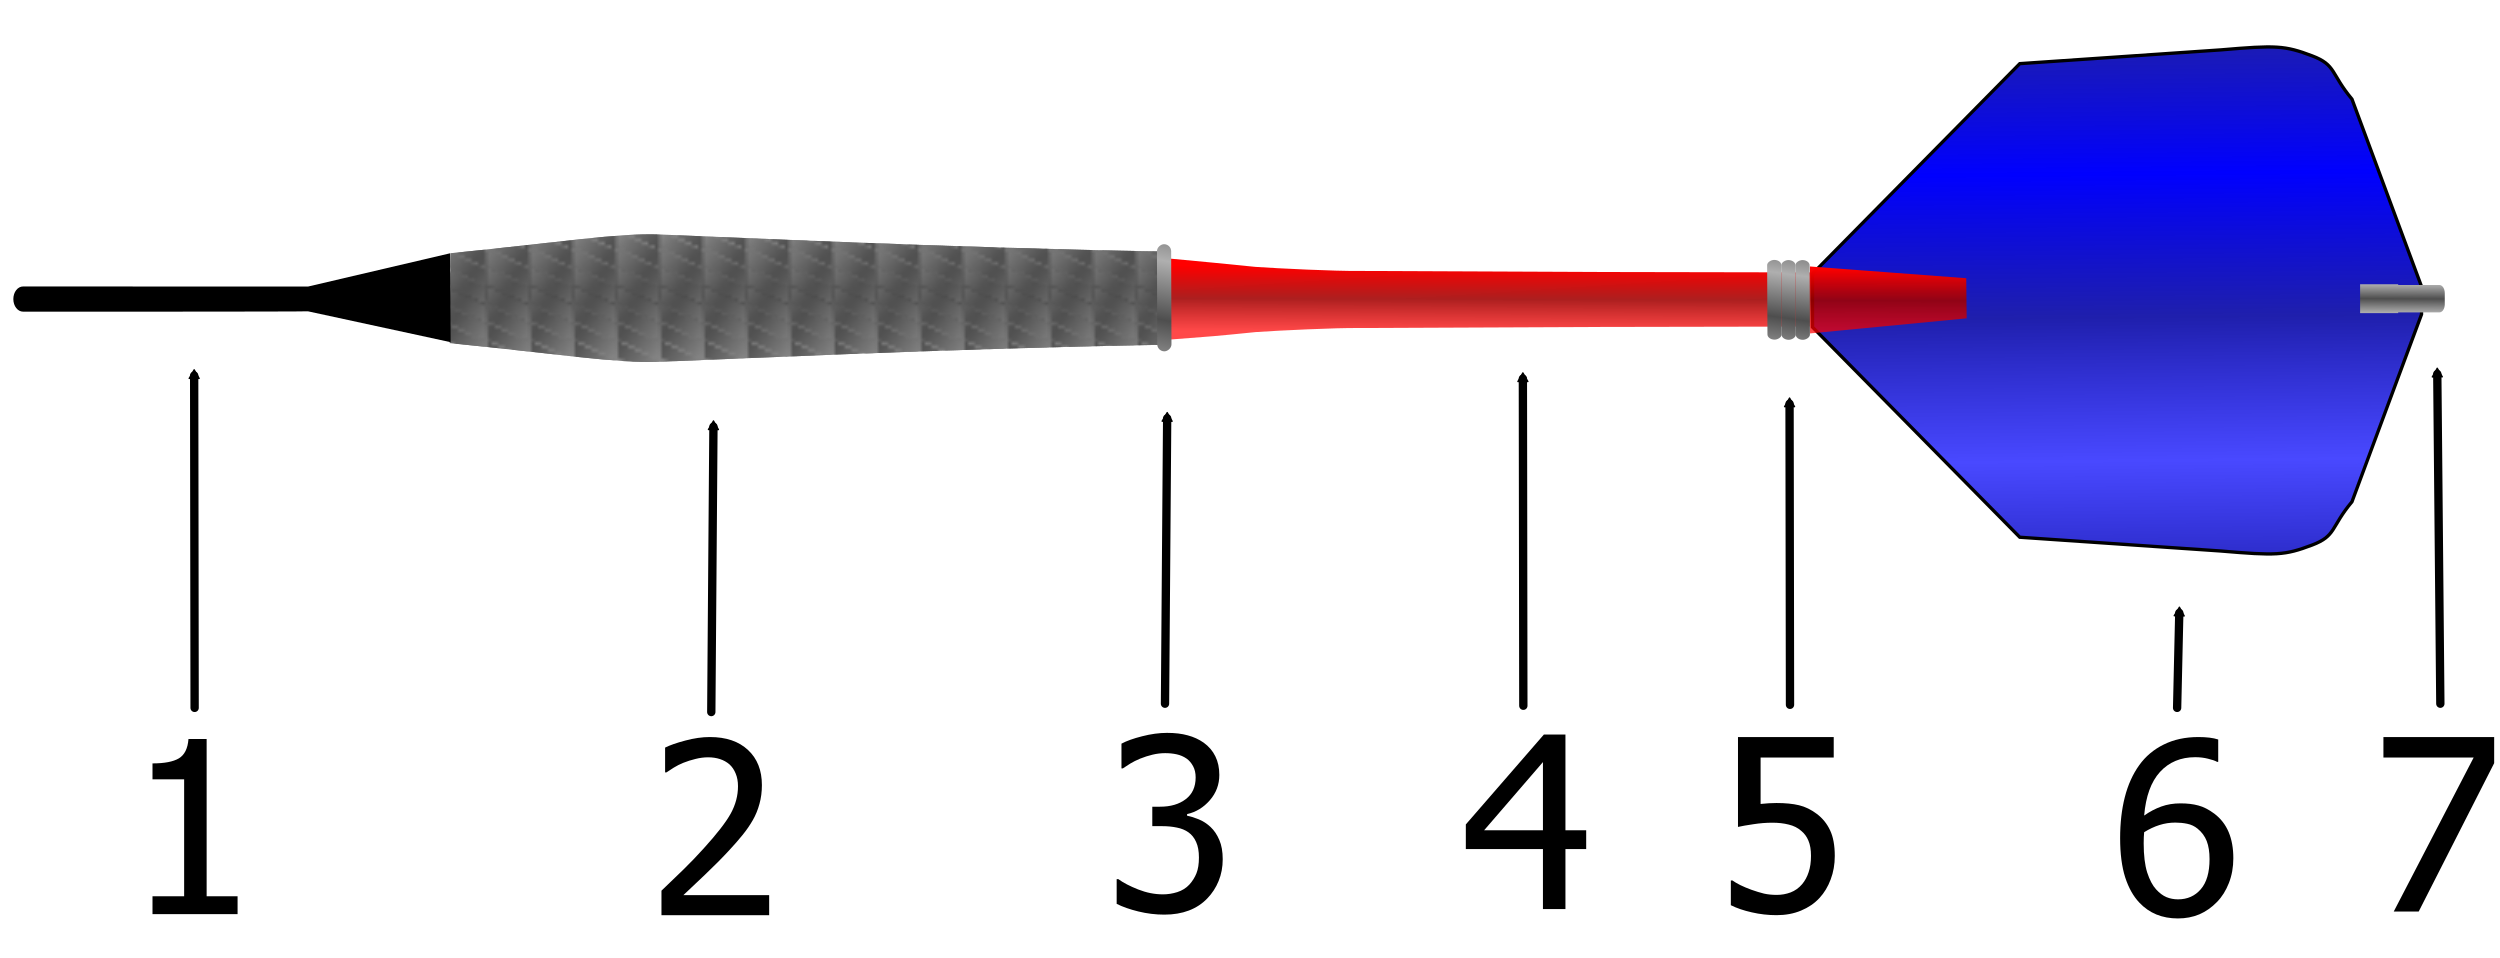 <?xml version="1.0" encoding="UTF-8" standalone="no"?>
<!-- Created with Inkscape (http://www.inkscape.org/) -->
<svg
   xmlns:svg="http://www.w3.org/2000/svg"
   xmlns="http://www.w3.org/2000/svg"
   xmlns:xlink="http://www.w3.org/1999/xlink"
   id="svg1706"
   height="287.5"
   width="750"
   y="0"
   x="0"
   version="1.0">
  <defs
     id="defs1709">
    <marker
       id="TriangleOutM"
       style="overflow:visible"
       orient="auto"
       refY="0"
       refX="0">
      <path
         id="path2180"
         style="fill-rule:evenodd;stroke:#000000;stroke-width:1pt;marker-start:none"
         transform="scale(0.4,0.4)"
         d="M 5.77,0 L -2.88,5 L -2.88,-5 L 5.77,0 z " />
    </marker>
    <marker
       id="Arrow2Lstart"
       style="overflow:visible"
       orient="auto"
       refY="0"
       refX="0">
      <path
         id="path2239"
         style="font-size:12;fill-rule:evenodd;stroke-width:0.625;stroke-linejoin:round"
         transform="matrix(1.1,0,0,1.1,-5.5,0)"
         d="M 8.719,4.034 L -2.207,0.016 L 8.719,-4.002 C 6.973,-1.63 6.983,1.616 8.719,4.034 z " />
    </marker>
    <pattern
       xlink:href="#pattern5203"
       id="pattern6725"
       patternTransform="matrix(-0.42,0.907,-0.907,-0.42,515.435,9.543)" />
    <pattern
       xlink:href="#pattern4437"
       id="pattern5201"
       patternTransform="matrix(1,0,0,1.806,515.435,20.08)" />
    <linearGradient
       id="linearGradient2088">
      <stop
         id="stop2090"
         offset="0"
         style="stop-color:#4e4e4e;stop-opacity:1;" />
      <stop
         id="stop2092"
         offset="1"
         style="stop-color:#afafaf;stop-opacity:1;" />
    </linearGradient>
    <linearGradient
       id="linearGradient6351">
      <stop
         id="stop6353"
         offset="0"
         style="stop-color:#ff0000;stop-opacity:1;" />
      <stop
         id="stop6355"
         offset="0.5"
         style="stop-color:#a10000;stop-opacity:0.878;" />
      <stop
         id="stop6357"
         offset="1"
         style="stop-color:#ff0000;stop-opacity:0.714;" />
    </linearGradient>
    <linearGradient
       id="linearGradient4792">
      <stop
         id="stop4794"
         offset="0"
         style="stop-color:#0000ff;stop-opacity:1;" />
      <stop
         id="stop4800"
         offset="0.5"
         style="stop-color:#0000a1;stop-opacity:0.878;" />
      <stop
         id="stop4796"
         offset="1"
         style="stop-color:#0000ff;stop-opacity:0.714;" />
    </linearGradient>
    <linearGradient
       spreadMethod="reflect"
       gradientTransform="scale(2.811,0.356)"
       gradientUnits="userSpaceOnUse"
       xlink:href="#linearGradient6351"
       id="linearGradient6349"
       y2="326.875"
       x2="165.246"
       y1="112.721"
       x1="165.467" />
    <linearGradient
       spreadMethod="reflect"
       gradientTransform="matrix(2.369,-3.755271e-25,0,0.422,47.928,-32.495)"
       gradientUnits="userSpaceOnUse"
       xlink:href="#linearGradient2088"
       id="linearGradient4435"
       y2="1307.715"
       x2="-30.62"
       y1="1307.576"
       x1="-36.234" />
    <pattern
       patternUnits="userSpaceOnUse"
       width="4.356"
       height="23.922"
       patternTransform="translate(515.435,20.08)"
       id="pattern4437">
      <rect
         transform="matrix(-4.429552e-3,-1,1,-1.126708e-3,-515.435,-20.08)"
         ry="4.264"
         rx="1.571"
         y="515.337"
         x="-44.586"
         height="4.264"
         width="23.922"
         id="rect4439"
         style="fill:url(#linearGradient4435);fill-opacity:1;fill-rule:nonzero;stroke:none;stroke-width:0.6;stroke-linecap:round;stroke-linejoin:round;stroke-miterlimit:4;stroke-opacity:1" />
    </pattern>
    <pattern
       patternUnits="userSpaceOnUse"
       width="4.356"
       height="43.197"
       patternTransform="translate(515.435,20.08)"
       id="pattern5203">
      <rect
         style="fill:url(#pattern5201);stroke:none"
         width="4.356"
         height="43.197"
         x="515.435"
         y="20.08"
         id="rect5205"
         transform="translate(-515.435,-20.08)" />
    </pattern>
    <pattern
       patternUnits="userSpaceOnUse"
       width="12.58"
       height="49.366"
       patternTransform="translate(515.435,9.543)"
       id="pattern6727">
      <rect
         style="fill:url(#pattern6725);stroke:none"
         width="12.58"
         height="49.366"
         x="515.435"
         y="9.543"
         id="rect6729"
         ry="0"
         transform="translate(-515.435,-9.543)" />
    </pattern>
    <linearGradient
       spreadMethod="reflect"
       gradientTransform="scale(1.095,0.913)"
       gradientUnits="userSpaceOnUse"
       xlink:href="#linearGradient4792"
       id="linearGradient2328"
       y2="140.187"
       x2="622.733"
       y1="45.851"
       x1="621.652" />
    <linearGradient
       spreadMethod="reflect"
       gradientTransform="scale(1.713,0.584)"
       gradientUnits="userSpaceOnUse"
       xlink:href="#linearGradient2088"
       id="linearGradient2330"
       y2="143.782"
       x2="432.523"
       y1="136.368"
       x1="432.618" />
    <linearGradient
       gradientTransform="matrix(1.53,0,0,0.654,-0.606,0)"
       gradientUnits="userSpaceOnUse"
       xlink:href="#linearGradient6351"
       id="linearGradient2332"
       y2="137.472"
       x2="382.479"
       y1="107.681"
       x1="382.683" />
    <linearGradient
       spreadMethod="reflect"
       gradientTransform="scale(2.369,0.422)"
       gradientUnits="userSpaceOnUse"
       xlink:href="#linearGradient2088"
       id="linearGradient2334"
       y2="1307.715"
       x2="-30.62"
       y1="1307.576"
       x1="-36.234" />
    <linearGradient
       spreadMethod="reflect"
       gradientTransform="scale(2.369,0.422)"
       gradientUnits="userSpaceOnUse"
       xlink:href="#linearGradient2088"
       id="linearGradient2336"
       y2="1307.715"
       x2="-30.62"
       y1="1307.576"
       x1="-36.234" />
    <linearGradient
       spreadMethod="reflect"
       gradientTransform="scale(2.369,0.422)"
       gradientUnits="userSpaceOnUse"
       xlink:href="#linearGradient2088"
       id="linearGradient2338"
       y2="1307.715"
       x2="-30.62"
       y1="1307.576"
       x1="-36.234" />
    <linearGradient
       spreadMethod="reflect"
       gradientTransform="scale(2.361,0.424)"
       gradientUnits="userSpaceOnUse"
       xlink:href="#linearGradient2088"
       id="linearGradient2340"
       y2="266.742"
       x2="111.302"
       y1="185.979"
       x1="111.302" />
    <linearGradient
       spreadMethod="reflect"
       gradientTransform="matrix(3.183,1.932528e-17,1.373207e-18,0.422,28.359,-182.963)"
       gradientUnits="userSpaceOnUse"
       xlink:href="#linearGradient2088"
       id="linearGradient2342"
       y2="1307.715"
       x2="-30.62"
       y1="1307.576"
       x1="-36.234" />
  </defs>
  <g
     id="g9793"
     transform="translate(-18,10)">
    <path
       id="path1727"
       style="fill:url(#linearGradient2328);fill-opacity:1;fill-rule:evenodd;stroke:#000000;stroke-width:1px;stroke-linecap:butt;stroke-linejoin:miter;stroke-opacity:1"
       d="M 744.461,75.96 L 744.461,84.307 L 723.592,140.525 C 717.158,148.224 718.894,150.765 711.633,153.512 C 703.355,156.645 700.847,156.716 684.182,155.297 L 623.933,151.172 L 561.753,88.14 L 561.753,72.127 L 623.933,9.094 L 684.182,4.969 C 700.847,3.551 703.355,3.622 711.633,6.754 C 718.894,9.501 717.158,12.042 723.592,19.742 L 744.461,75.96 z " />
    <path
       id="rect2495"
       style="fill:url(#linearGradient2330);fill-opacity:1;fill-rule:evenodd;stroke:none;stroke-width:0.572;stroke-linecap:round;stroke-linejoin:round;stroke-miterlimit:4;stroke-opacity:1"
       d="M 726.033,75.281 L 726.033,83.938 L 737.457,83.938 L 737.457,83.719 L 749.827,83.719 C 750.716,83.719 751.433,82.63 751.433,81.281 L 751.433,77.938 C 751.433,76.589 750.716,75.5 749.827,75.5 L 737.457,75.5 L 737.457,75.281 L 726.033,75.281 z " />
    <path
       id="path4018"
       style="fill:url(#linearGradient2332);fill-opacity:1;fill-rule:evenodd;stroke:none;stroke-width:1px;stroke-linecap:butt;stroke-linejoin:miter;stroke-opacity:1"
       d="M 368.469,67.531 L 368.5,91.906 C 382.239,90.872 382.222,90.877 394.719,89.625 C 401.699,89.137 418.905,88.322 425.625,88.406 L 495.906,88.094 L 560.969,87.969 L 560.969,90.031 L 608,85.5 L 607.875,73.469 L 560.969,69.938 L 560.969,71.719 L 495.812,71.594 L 425.562,71.281 C 418.843,71.365 401.605,70.551 394.625,70.062 C 382.129,68.811 382.173,68.811 368.469,67.531 z " />
    <rect
       id="rect7133"
       style="fill:url(#linearGradient2334);fill-opacity:1;fill-rule:nonzero;stroke:none;stroke-width:0.6;stroke-linecap:round;stroke-linejoin:round;stroke-miterlimit:4;stroke-opacity:1"
       transform="matrix(-4.429548e-3,-1,1,-1.126708e-3,0,0)"
       y="556.311"
       x="-92.574"
       ry="4.264"
       rx="1.571"
       height="4.264"
       width="23.922" />
    <rect
       id="rect7135"
       style="fill:url(#linearGradient2336);fill-opacity:1;fill-rule:nonzero;stroke:none;stroke-width:0.6;stroke-linecap:round;stroke-linejoin:round;stroke-miterlimit:4;stroke-opacity:1"
       transform="matrix(-4.429549e-3,-1,1,-1.126708e-3,0,0)"
       y="552.072"
       x="-92.569"
       ry="4.264"
       rx="1.571"
       height="4.264"
       width="23.922" />
    <rect
       id="rect7137"
       style="fill:url(#linearGradient2338);fill-opacity:1;fill-rule:nonzero;stroke:none;stroke-width:0.6;stroke-linecap:round;stroke-linejoin:round;stroke-miterlimit:4;stroke-opacity:1"
       transform="matrix(-4.429550e-3,-1,1,-1.126708e-3,0,0)"
       y="547.833"
       x="-92.514"
       ry="4.264"
       rx="1.571"
       height="4.264"
       width="23.922" />
    <path
       id="path7491"
       style="fill:url(#linearGradient2340);fill-opacity:1;fill-rule:nonzero;stroke:none;stroke-width:1px;stroke-linecap:butt;stroke-linejoin:miter;stroke-opacity:1"
       d="M 152.92,92.936 L 153.177,65.966 C 186.588,62.625 203.21,59.898 215.79,60.344 C 231.764,60.91 301.342,64.296 366.493,65.452 L 366.236,93.45 C 301.085,94.607 231.507,97.992 215.533,98.558 C 202.953,99.004 186.331,96.277 152.92,92.936 z " />
    <path
       id="path2890"
       style="opacity:0.991;fill:url(#pattern6727);fill-opacity:1;fill-rule:nonzero;stroke:none;stroke-width:1px;stroke-linecap:butt;stroke-linejoin:miter;stroke-opacity:1"
       d="M 152.92,92.936 L 153.177,65.966 C 186.588,62.625 203.21,59.898 215.79,60.344 C 231.764,60.91 301.342,64.296 366.493,65.452 L 366.236,93.45 C 301.085,94.607 231.507,97.992 215.533,98.558 C 202.953,99.004 186.331,96.277 152.92,92.936 z " />
    <rect
       id="rect8259"
       style="fill:url(#linearGradient2342);fill-opacity:1;fill-rule:nonzero;stroke:none;stroke-width:0.6;stroke-linecap:round;stroke-linejoin:round;stroke-miterlimit:4;stroke-opacity:1"
       transform="matrix(-3.296308e-3,-1,1,-1.514068e-3,0,0)"
       y="364.869"
       x="-95.96"
       ry="4.264"
       rx="2.111"
       height="4.264"
       width="32.146" />
    <path
       id="rect8263"
       style="fill:#000000;fill-opacity:1;fill-rule:nonzero;stroke:none;stroke-width:0.6;stroke-linecap:round;stroke-linejoin:round;stroke-miterlimit:4;stroke-opacity:1"
       d="M 153.031,65.985 L 110.396,75.969 L 24.938,75.938 C 23.303,75.938 22,77.624 22,79.719 C 22,81.813 23.303,83.5 24.938,83.5 C 24.938,83.5 110.074,83.526 110.378,83.391 L 153.189,92.656 L 153.031,65.985 z " />
  </g>
  <path
     id="text1344"
     style="font-size:72;font-style:normal;font-variant:normal;font-weight:normal;font-stretch:normal;fill:#000000;fill-opacity:1;stroke:none;stroke-width:1px;stroke-linecap:butt;stroke-linejoin:miter;stroke-opacity:1;font-family:Tahoma;text-anchor:start;writing-mode:lr-tb"
     d="M 71.273,274.23 L 45.75,274.23 L 45.75,268.887 L 55.242,268.887 L 55.242,233.801 L 45.75,233.801 L 45.75,229.019 C 49.336,229.019 51.973,228.515 53.66,227.508 C 55.371,226.476 56.332,224.543 56.543,221.707 L 61.992,221.707 L 61.992,268.887 L 71.273,268.887 L 71.273,274.23" />
  <path
     id="text1348"
     style="font-size:72;font-style:normal;font-variant:normal;font-weight:normal;font-stretch:normal;fill:#000000;fill-opacity:1;stroke:none;stroke-width:1px;stroke-linecap:butt;stroke-linejoin:miter;stroke-opacity:1;font-family:Tahoma;text-anchor:start;writing-mode:lr-tb"
     d="M 230.75,274.55 L 198.441,274.55 L 198.441,267.202 C 200.762,264.999 202.953,262.89 205.016,260.874 C 207.078,258.858 209.094,256.761 211.062,254.581 C 215.047,250.198 217.766,246.694 219.219,244.069 C 220.672,241.421 221.398,238.69 221.398,235.878 C 221.398,234.425 221.164,233.147 220.695,232.046 C 220.25,230.944 219.629,230.03 218.832,229.304 C 218.012,228.601 217.062,228.073 215.984,227.722 C 214.906,227.37 213.723,227.194 212.434,227.194 C 211.191,227.194 209.926,227.358 208.637,227.686 C 207.371,227.991 206.152,228.378 204.98,228.847 C 203.996,229.245 203.047,229.726 202.133,230.288 C 201.219,230.851 200.48,231.331 199.918,231.729 L 199.531,231.729 L 199.531,224.276 C 200.984,223.55 203,222.847 205.578,222.167 C 208.18,221.464 210.641,221.112 212.961,221.112 C 217.836,221.112 221.656,222.413 224.422,225.015 C 227.187,227.593 228.57,231.097 228.57,235.526 C 228.57,237.565 228.324,239.452 227.832,241.186 C 227.363,242.921 226.707,244.526 225.863,246.003 C 224.996,247.526 223.953,249.038 222.734,250.538 C 221.516,252.038 220.227,253.515 218.867,254.968 C 216.664,257.358 214.203,259.843 211.484,262.421 C 208.789,264.999 206.633,267.038 205.016,268.538 L 230.75,268.538 L 230.75,274.55" />
  <path
     id="text1352"
     style="font-size:72;font-style:normal;font-variant:normal;font-weight:normal;font-stretch:normal;fill:#000000;fill-opacity:1;stroke:none;stroke-width:1px;stroke-linecap:butt;stroke-linejoin:miter;stroke-opacity:1;font-family:Tahoma;text-anchor:start;writing-mode:lr-tb"
     d="M 349.555,225.944 C 348.289,225.944 347.023,226.097 345.758,226.401 C 344.492,226.706 343.25,227.104 342.031,227.597 C 340.906,228.065 339.922,228.558 339.078,229.073 C 338.258,229.589 337.52,230.069 336.863,230.515 L 336.441,230.515 L 336.441,223.097 C 337.965,222.276 340.027,221.538 342.629,220.882 C 345.254,220.202 347.75,219.862 350.117,219.862 C 352.484,219.862 354.547,220.108 356.305,220.6 C 358.086,221.069 359.691,221.808 361.121,222.815 C 362.668,223.94 363.828,225.3 364.602,226.893 C 365.398,228.487 365.797,230.351 365.797,232.483 C 365.797,235.366 364.848,237.897 362.949,240.077 C 361.051,242.257 358.777,243.64 356.129,244.225 L 356.129,244.718 C 357.23,244.929 358.402,245.292 359.645,245.808 C 360.91,246.323 362.082,247.085 363.16,248.093 C 364.238,249.1 365.117,250.401 365.797,251.995 C 366.477,253.565 366.816,255.487 366.816,257.761 C 366.816,260.128 366.406,262.308 365.586,264.3 C 364.789,266.268 363.652,268.015 362.176,269.538 C 360.652,271.132 358.812,272.339 356.656,273.159 C 354.5,273.979 352.051,274.39 349.309,274.39 C 346.684,274.39 344.082,274.073 341.504,273.44 C 338.926,272.808 336.758,272.046 335,271.155 L 335,263.737 L 335.492,263.737 C 336.969,264.815 338.949,265.847 341.434,266.831 C 343.918,267.815 346.402,268.308 348.887,268.308 C 350.316,268.308 351.746,268.085 353.176,267.64 C 354.629,267.171 355.836,266.421 356.797,265.39 C 357.734,264.358 358.449,263.222 358.941,261.979 C 359.434,260.737 359.68,259.167 359.68,257.268 C 359.68,255.37 359.398,253.811 358.836,252.593 C 358.297,251.374 357.535,250.413 356.551,249.71 C 355.566,249.007 354.395,248.526 353.035,248.268 C 351.699,247.987 350.246,247.847 348.676,247.847 L 345.688,247.847 L 345.688,242.011 L 348.008,242.011 C 351.172,242.011 353.738,241.261 355.707,239.761 C 357.699,238.261 358.695,236.081 358.695,233.222 C 358.695,231.909 358.437,230.784 357.922,229.847 C 357.406,228.886 356.75,228.124 355.953,227.561 C 355.062,226.952 354.078,226.53 353,226.296 C 351.922,226.061 350.773,225.944 349.555,225.944" />
  <path
     id="text1356"
     style="font-size:72;font-style:normal;font-variant:normal;font-weight:normal;font-stretch:normal;fill:#000000;fill-opacity:1;stroke:none;stroke-width:1px;stroke-linecap:butt;stroke-linejoin:miter;stroke-opacity:1;font-family:Tahoma;text-anchor:start;writing-mode:lr-tb"
     d="M 475.855,254.71 L 469.633,254.71 L 469.633,272.71 L 462.883,272.71 L 462.883,254.71 L 439.75,254.71 L 439.75,247.327 L 463.164,220.362 L 469.633,220.362 L 469.633,249.085 L 475.855,249.085 L 475.855,254.71 M 462.883,249.085 L 462.883,228.624 L 445.234,249.085 L 462.883,249.085" />
  <path
     id="text1360"
     style="font-size:72;font-style:normal;font-variant:normal;font-weight:normal;font-stretch:normal;fill:#000000;fill-opacity:1;stroke:none;stroke-width:1px;stroke-linecap:butt;stroke-linejoin:miter;stroke-opacity:1;font-family:Tahoma;text-anchor:start;writing-mode:lr-tb"
     d="M 550.434,256.796 C 550.434,259.327 550.023,261.671 549.203,263.827 C 548.406,265.983 547.281,267.847 545.828,269.417 C 544.352,271.011 542.512,272.265 540.309,273.179 C 538.129,274.093 535.68,274.55 532.961,274.55 C 530.453,274.55 527.98,274.268 525.543,273.706 C 523.129,273.167 521.031,272.452 519.25,271.561 L 519.25,264.143 L 519.742,264.143 C 520.281,264.542 521.055,264.999 522.062,265.515 C 523.07,266.007 524.184,266.475 525.402,266.921 C 526.785,267.413 528.051,267.8 529.199,268.081 C 530.348,268.339 531.637,268.468 533.066,268.468 C 534.473,268.468 535.844,268.222 537.18,267.729 C 538.516,267.214 539.664,266.393 540.625,265.268 C 541.492,264.237 542.148,263.03 542.594,261.647 C 543.062,260.265 543.297,258.636 543.297,256.761 C 543.297,254.909 543.039,253.386 542.523,252.19 C 542.031,250.995 541.305,250.011 540.344,249.237 C 539.336,248.347 538.094,247.725 536.617,247.374 C 535.164,246.999 533.535,246.811 531.73,246.811 C 529.832,246.811 527.922,246.964 526,247.268 C 524.078,247.55 522.543,247.819 521.395,248.077 L 521.395,221.112 L 550.117,221.112 L 550.117,227.265 L 528.18,227.265 L 528.18,241.186 C 529.023,241.093 529.855,241.022 530.676,240.975 C 531.496,240.929 532.246,240.905 532.926,240.905 C 535.598,240.905 537.859,241.128 539.711,241.573 C 541.562,242.018 543.344,242.886 545.055,244.175 C 546.789,245.487 548.113,247.128 549.027,249.097 C 549.965,251.065 550.434,253.632 550.434,256.796" />
  <path
     id="text1364"
     style="font-size:72;font-style:normal;font-variant:normal;font-weight:normal;font-stretch:normal;fill:#000000;fill-opacity:1;stroke:none;stroke-width:1px;stroke-linecap:butt;stroke-linejoin:miter;stroke-opacity:1;font-family:Tahoma;text-anchor:start;writing-mode:lr-tb"
     d="M 670,257.464 C 670,260.159 669.555,262.643 668.664,264.917 C 667.773,267.19 666.578,269.089 665.078,270.612 C 663.508,272.229 661.75,273.46 659.805,274.304 C 657.859,275.124 655.715,275.534 653.371,275.534 C 651.004,275.534 648.848,275.136 646.902,274.339 C 644.98,273.542 643.281,272.358 641.805,270.788 C 640,268.89 638.582,266.358 637.551,263.194 C 636.543,260.007 636.039,256.093 636.039,251.452 C 636.039,246.905 636.508,242.804 637.445,239.147 C 638.383,235.468 639.824,232.268 641.77,229.55 C 643.668,226.901 646.117,224.839 649.117,223.362 C 652.117,221.862 655.586,221.112 659.523,221.112 C 660.695,221.112 661.785,221.171 662.793,221.288 C 663.801,221.405 664.691,221.593 665.465,221.85 L 665.465,228.565 L 665.148,228.565 C 664.516,228.214 663.602,227.897 662.406,227.616 C 661.211,227.311 659.934,227.159 658.574,227.159 C 654.215,227.159 650.687,228.636 647.992,231.589 C 645.32,234.518 643.738,238.878 643.246,244.667 C 644.91,243.495 646.621,242.593 648.379,241.96 C 650.137,241.327 652.059,241.011 654.145,241.011 C 656.184,241.011 657.965,241.222 659.488,241.643 C 661.035,242.042 662.641,242.862 664.305,244.104 C 666.227,245.558 667.656,247.397 668.594,249.624 C 669.531,251.85 670,254.464 670,257.464 M 662.863,257.745 C 662.863,255.589 662.582,253.784 662.02,252.331 C 661.457,250.878 660.543,249.636 659.277,248.604 C 658.363,247.854 657.32,247.362 656.148,247.128 C 655,246.893 653.816,246.776 652.598,246.776 C 650.957,246.776 649.363,247.022 647.816,247.515 C 646.27,248.007 644.746,248.722 643.246,249.659 C 643.199,250.175 643.164,250.679 643.141,251.171 C 643.117,251.64 643.105,252.237 643.105,252.964 C 643.105,256.597 643.457,259.526 644.16,261.753 C 644.887,263.979 645.777,265.667 646.832,266.815 C 647.84,267.917 648.871,268.69 649.926,269.136 C 651.004,269.581 652.164,269.804 653.406,269.804 C 656.219,269.804 658.492,268.796 660.227,266.78 C 661.984,264.765 662.863,261.753 662.863,257.745" />
  <path
     id="text1368"
     style="font-size:72;font-style:normal;font-variant:normal;font-weight:normal;font-stretch:normal;fill:#000000;fill-opacity:1;stroke:none;stroke-width:1px;stroke-linecap:butt;stroke-linejoin:miter;stroke-opacity:1;font-family:Tahoma;text-anchor:start;writing-mode:lr-tb"
     d="M 748.25,228.952 L 725.609,273.46 L 718.121,273.46 L 742.098,227.265 L 715.027,227.265 L 715.027,221.112 L 748.25,221.112 L 748.25,228.952" />
  <path
     id="path1374"
     style="fill:none;fill-opacity:0.75;fill-rule:evenodd;stroke:#000000;stroke-width:2.5;stroke-linecap:round;stroke-linejoin:round;stroke-miterlimit:4;stroke-opacity:1;marker-end:url(#TriangleOutM)"
     d="M 58.385,212.362 L 58.25,112.661" />
  <path
     id="path2282"
     style="fill:none;fill-opacity:0.75;fill-rule:evenodd;stroke:#000000;stroke-width:2.5;stroke-linecap:round;stroke-linejoin:round;stroke-miterlimit:4;stroke-opacity:1;marker-end:url(#TriangleOutM)"
     d="M 213.385,213.612 L 214.033,127.999" />
  <path
     id="path2284"
     style="fill:none;fill-opacity:0.75;fill-rule:evenodd;stroke:#000000;stroke-width:2.5;stroke-linecap:round;stroke-linejoin:round;stroke-miterlimit:4;stroke-opacity:1;marker-end:url(#TriangleOutM)"
     d="M 349.5,211.112 L 350.148,125.499" />
  <path
     id="path2286"
     style="fill:none;fill-opacity:0.75;fill-rule:evenodd;stroke:#000000;stroke-width:2.5;stroke-linecap:round;stroke-linejoin:round;stroke-miterlimit:4;stroke-opacity:1;marker-end:url(#TriangleOutM)"
     d="M 457,211.725 L 456.865,113.59" />
  <path
     id="path2288"
     style="fill:none;fill-opacity:0.75;fill-rule:evenodd;stroke:#000000;stroke-width:2.5;stroke-linecap:round;stroke-linejoin:round;stroke-miterlimit:4;stroke-opacity:1;marker-end:url(#TriangleOutM)"
     d="M 537,211.444 L 536.865,121.135" />
  <path
     id="path2290"
     style="fill:none;fill-opacity:0.75;fill-rule:evenodd;stroke:#000000;stroke-width:2.5;stroke-linecap:round;stroke-linejoin:round;stroke-miterlimit:4;stroke-opacity:1;marker-end:url(#TriangleOutM)"
     d="M 653.135,212.362 L 653.783,183.883" />
  <path
     id="path2292"
     style="fill:none;fill-opacity:0.75;fill-rule:evenodd;stroke:#000000;stroke-width:2.5;stroke-linecap:round;stroke-linejoin:round;stroke-miterlimit:4;stroke-opacity:1;marker-end:url(#TriangleOutM)"
     d="M 732.102,211.112 L 731.185,112.194" />
</svg>
